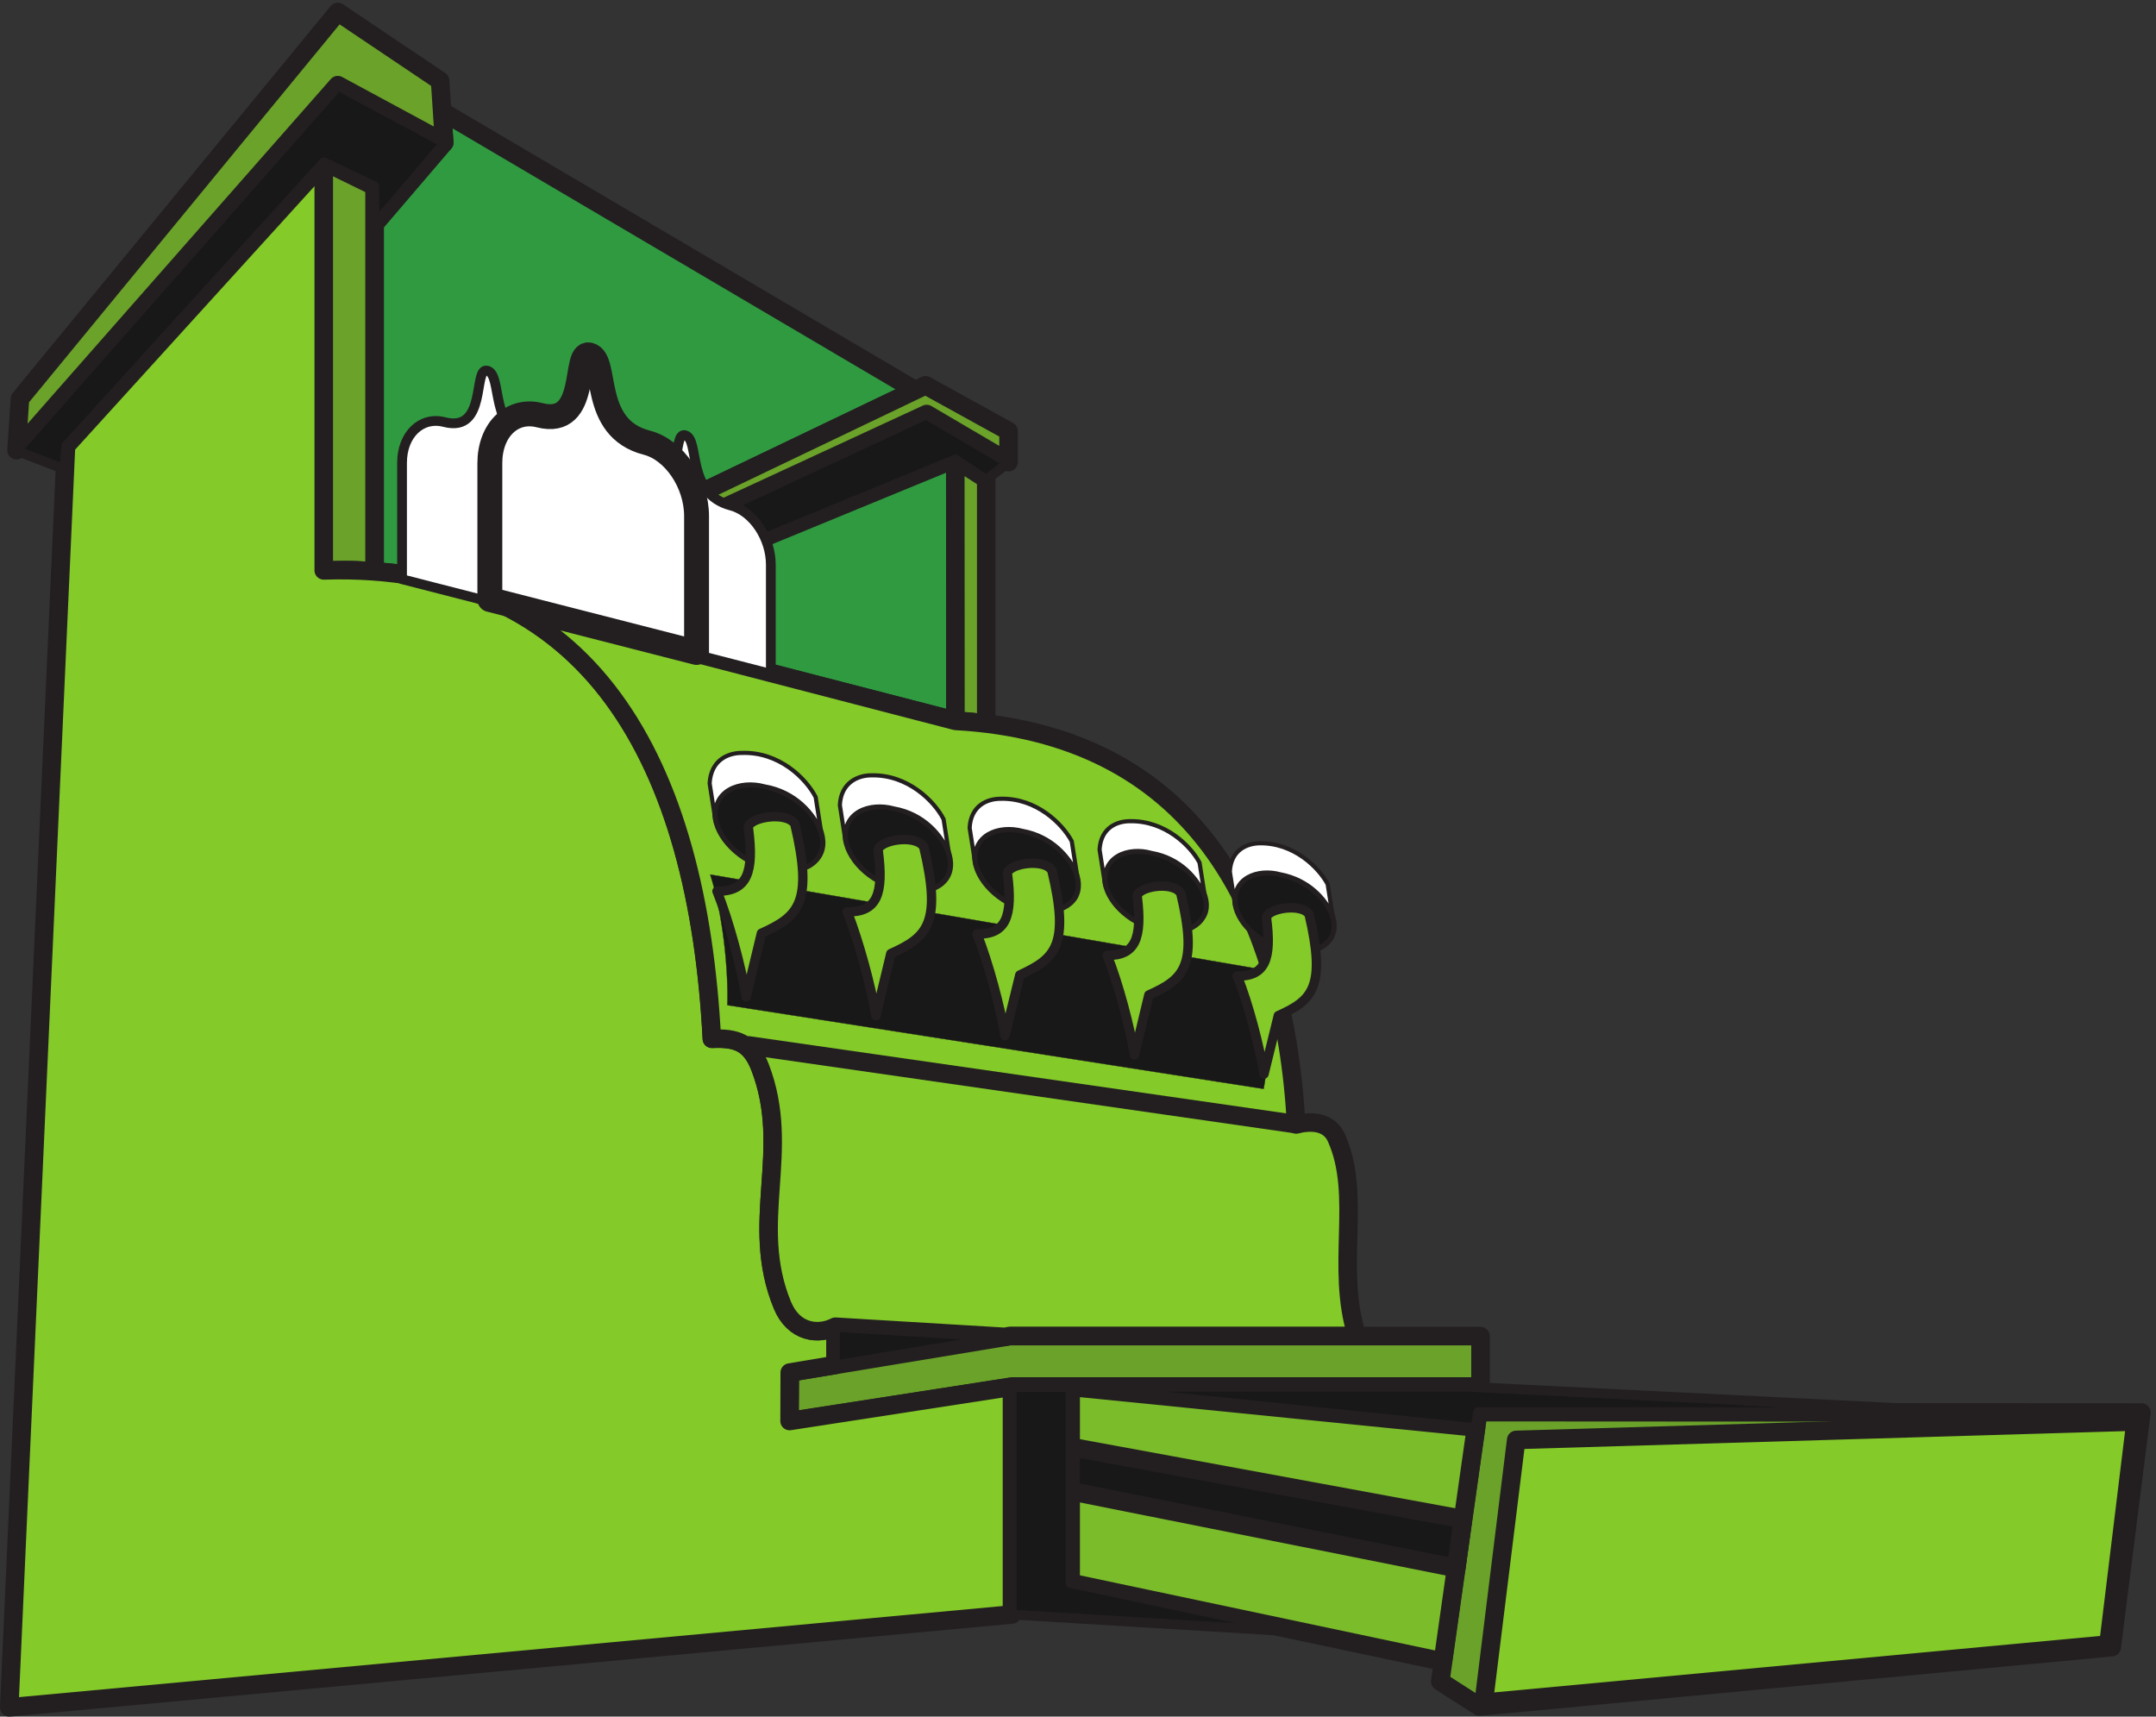 <svg xmlns="http://www.w3.org/2000/svg" xml:space="preserve" width="693.613" height="552.263"><rect width="100%" height="100%" fill="#333333" stroke="none"/><path d="M906.195 2770.14c127.355-6.49 217.835-39.85 305.275-77.84l1099.82-283.09-.38 633.36-554.28-227.95-17.87 103.78-36.5 45.41 511.33 245.09-1144.3 674.14 5.32-75.52-168.415-196.92v-840.46" style="fill:#309a41;fill-opacity:1;fill-rule:evenodd;stroke:none" transform="matrix(.133 0 0 -.133 -.003 552.292)"/><path d="M906.195 2770.14c127.355-6.49 217.835-39.85 305.275-77.84l1099.82-283.09-.38 633.36-554.28-227.95-17.87 103.78-36.5 45.41 511.33 245.09-1144.3 674.14 5.32-75.52-168.415-196.92z" style="fill:none;stroke:#231f20;stroke-width:44.87;stroke-linecap:butt;stroke-linejoin:round;stroke-miterlimit:10;stroke-dasharray:none;stroke-opacity:1" transform="matrix(.133 0 0 -.133 -.003 552.292)"/><path d="m48.379 3188.12 768.699 935.45 247.472-166.33 9.9-149.66-257.372 139-777.062-883.09zm1690.211-269.65-36.88 44.94 537.18 257.14 200.73-110.73v-75.06l-198.07 116.3zm572.16 123.71.38-632.9c26.23-1.39 49.8-3.71 74.51-7.42v591.67zm-1527.895 720 123.184-60.23v-933.14c-38.781 6.03-79.461 6.03-123.941 1.86zM3575.93 736.68l1603.93-.918L5108 168.191 3578.59 24.562l-94.66 60.688Zm-1665.5 95.91 532.62 88.031h1138.2V798.77h-1132.5l-539.46-84.329 1.14 118.149" style="fill:#6ba22a;fill-opacity:1;fill-rule:evenodd;stroke:none" transform="matrix(.133 0 0 -.133 -.003 552.292)"/><path d="m48.379 3188.12 768.699 935.45 247.472-166.33 9.9-149.66-257.372 139-777.062-883.09zm1690.211-269.65-36.88 44.94 537.18 257.14 200.73-110.73v-75.06l-198.07 116.3zm572.16 123.71.38-632.9c26.23-1.39 49.8-3.71 74.51-7.42v591.67zm-1527.895 720 123.184-60.23v-933.14c-38.781 6.03-79.461 6.03-123.941 1.86zM3575.93 736.68l1603.93-.918L5108 168.191 3578.59 24.562l-94.66 60.688Zm-1665.5 95.91 532.62 88.031h1138.2V798.77h-1132.5l-539.46-84.329z" style="fill:none;stroke:#231f20;stroke-width:44.87;stroke-linecap:butt;stroke-linejoin:round;stroke-miterlimit:10;stroke-dasharray:none;stroke-opacity:1" transform="matrix(.133 0 0 -.133 -.003 552.292)"/><path d="M783.148 3760.18 159.676 3074 22.434 22.559 2447.89 247.27v550.89l-537.93-82.941.38 117.23 110.62 18.531v92.661c-41.05-21.309-100.35-14.821-128.12 51.89-82.48 200.159 23.96 372.979-53.97 575.449-23.19 59.77-56.64 71.82-116.71 69.04-34.23 665.33-290.07 1153.67-939.012 1132.82v987.34" style="fill:#84ca29;fill-opacity:1;fill-rule:evenodd;stroke:none" transform="matrix(.133 0 0 -.133 -.003 552.292)"/><path d="M783.148 3760.18 159.676 3074 22.434 22.559 2447.89 247.27v550.89l-537.93-82.941.38 117.23 110.62 18.531v92.661c-41.05-21.309-100.35-14.821-128.12 51.89-82.48 200.159 23.96 372.979-53.97 575.449-23.19 59.77-56.64 71.82-116.71 69.04-34.23 665.33-290.07 1153.67-939.012 1132.82z" style="fill:none;stroke:#231f20;stroke-width:44.87;stroke-linecap:butt;stroke-linejoin:round;stroke-miterlimit:10;stroke-dasharray:none;stroke-opacity:1" transform="matrix(.133 0 0 -.133 -.003 552.292)"/><path d="M3282.45 921.082h-839.4l-12.55-2.312-409.82 24.55c-41.06-21.308-100.36-14.82-128.11 51.899-82.5 200.151 23.95 372.971-53.99 575.441-23.19 59.77-56.64 71.82-116.71 69.04-17.11 332.66-90.1 621.31-239.12 823.79-74.52 101.46-168.8 181.15-284.37 234.44l1113.13-289.12c568.35-31.5 794.16-444.79 823.82-976.22 33.45 8.81 79.07 8.81 97.32-32.43 63.11-140.39-3.42-312.74 49.8-479.078" style="fill:#84ca29;fill-opacity:1;fill-rule:evenodd;stroke:none" transform="matrix(.133 0 0 -.133 -.003 552.292)"/><path d="M3282.45 921.082h-839.4l-12.55-2.312-409.82 24.55c-41.06-21.308-100.36-14.82-128.11 51.899-82.5 200.151 23.95 372.971-53.99 575.441-23.19 59.77-56.64 71.82-116.71 69.04-17.11 332.66-90.1 621.31-239.12 823.79-74.52 101.46-168.8 181.15-284.37 234.44l1113.13-289.12c568.35-31.5 794.16-444.79 823.82-976.22 33.45 8.81 79.07 8.81 97.32-32.43 63.11-140.39-3.42-312.74 49.8-479.078z" style="fill:none;stroke:#231f20;stroke-width:44.87;stroke-linecap:butt;stroke-linejoin:round;stroke-miterlimit:10;stroke-dasharray:none;stroke-opacity:1" transform="matrix(.133 0 0 -.133 -.003 552.292)"/><path d="M2589.85 797.746v-473.98l900.23-190.422 80.22 566.179-980.45 98.223" style="fill:#7bbc2b;fill-opacity:1;fill-rule:evenodd;stroke:none" transform="matrix(.133 0 0 -.133 -.003 552.292)"/><path d="M2589.85 797.746v-473.98l900.23-190.422 80.22 566.179zm-783.49 826.634 1324.11-190.43" style="fill:none;stroke:#231f20;stroke-width:44.87;stroke-linecap:butt;stroke-linejoin:round;stroke-miterlimit:10;stroke-dasharray:none;stroke-opacity:1" transform="matrix(.133 0 0 -.133 -.003 552.292)"/><path d="m2589.63 652.656 948.89-174.672-15.96-118.609-932.93 186.25v107.031" style="fill:#191818;fill-opacity:1;fill-rule:evenodd;stroke:none" transform="matrix(.133 0 0 -.133 -.003 552.292)"/><path d="m2589.63 652.656 948.89-174.672-15.96-118.609-932.93 186.25z" style="fill:none;stroke:#231f20;stroke-width:44.87;stroke-linecap:butt;stroke-linejoin:round;stroke-miterlimit:10;stroke-dasharray:none;stroke-opacity:1" transform="matrix(.133 0 0 -.133 -.003 552.292)"/><path d="M3150.45 2017.23c61.64-34.8 92.66-94.7 68.67-134.36-24.72-39.66-94.64-43.71-157-8.9-60.67 33.18-90.97 93.08-66.98 132.74 23.03 41.28 92.95 45.33 155.31 10.52zm-311.28 51.8c63.21-35.61 95.34-97.93 70.37-135.98-25.18-41.28-96.29-46.94-159.63-10.52-62.35 34.81-93.51 95.51-69.05 136.79 23.74 41.28 95.83 45.33 158.31 9.71zm-310.68 52.62c63.93-35.62 96.31-99.56 71.85-140.84-26.03-40.47-98.7-45.33-162.38-11.33-63.92 35.61-96.31 99.55-71.97 141.64 25.05 42.09 98.57 46.14 162.5 10.53zm-310.22 54.23c65.03-38.05 97.67-103.61 72.62-145.7-25.18-41.28-99.3-46.13-164.92-8.9-65.37 35.61-98.01 101.18-73.08 144.07 24.93 42.9 99.76 47.76 165.38 10.53zm-311.4 52.61c67.06-37.23 100.68-104.42 74.9-146.5-26.24-43.71-102.38-49.38-168.72-12.15-67.07 37.24-100.68 104.42-75.03 147.32 26.11 44.51 102.38 49.37 168.85 11.33" style="fill:#191818;fill-opacity:1;fill-rule:evenodd;stroke:none" transform="matrix(.133 0 0 -.133 -.003 552.292)"/><path d="M3150.45 2017.23c61.64-34.8 92.66-94.7 68.67-134.36-24.72-39.66-94.64-43.71-157-8.9-60.67 33.18-90.97 93.08-66.98 132.74 23.03 41.28 92.95 45.33 155.31 10.52zm-311.28 51.8c63.21-35.61 95.34-97.93 70.37-135.98-25.18-41.28-96.29-46.94-159.63-10.52-62.35 34.81-93.51 95.51-69.05 136.79 23.74 41.28 95.83 45.33 158.31 9.71zm-310.68 52.62c63.93-35.62 96.31-99.56 71.85-140.84-26.03-40.47-98.7-45.33-162.38-11.33-63.92 35.61-96.31 99.55-71.97 141.64 25.05 42.09 98.57 46.14 162.5 10.53zm-310.22 54.23c65.03-38.05 97.67-103.61 72.62-145.7-25.18-41.28-99.3-46.13-164.92-8.9-65.37 35.61-98.01 101.18-73.08 144.07 24.93 42.9 99.76 47.76 165.38 10.53zm-311.4 52.61c67.06-37.23 100.68-104.42 74.9-146.5-26.24-43.71-102.38-49.38-168.72-12.15-67.07 37.24-100.68 104.42-75.03 147.32 26.11 44.51 102.38 49.37 168.85 11.33z" style="fill:none;stroke:#231f20;stroke-width:12.398;stroke-linecap:butt;stroke-linejoin:round;stroke-miterlimit:10;stroke-dasharray:none;stroke-opacity:1" transform="matrix(.133 0 0 -.133 -.003 552.292)"/><path d="m2987.88 1961.38-13 82.57c2.52 52.6 41.14 67.98 71.25 68.8 83.99 1.61 143.94-59.09 165.31-98.75l11.85-75.28c-16.2 38.85-57.43 85.8-125.71 98.75-54.98 15.39-119.68-8.09-109.7-76.09zm-314.49 49.39-13.64 86.59c3.11 53.43 42.45 68.8 73.41 68.8 85.43 1.63 146.95-59.89 168.44-100.36l12.62-80.12c-16.71 42.07-59.04 91.45-128.63 103.59-56.55 16.19-122.57-8.09-112.2-78.5zm-314.03 50.98-13.89 88.23c2.99 54.23 42.92 70.41 74.6 70.41 86.73 2.43 149.95-60.69 172.42-102.78l12.61-80.14c-17.42 42.09-60.6 92.28-131.76 105.23-57.14 15.37-124.6-8.91-113.98-80.95zm-313.69 53.43-14.14 89.84c2.85 55.03 44.1 72.03 75.78 72.03 88.9 2.43 153.22-63.12 175.09-106.03l12.99-82.56c-16.96 43.72-60.39 95.51-132.99 108.47-58.71 16.18-127.6-8.09-116.73-81.75zm-314.75 50.98-14.39 91.47c3.32 56.66 44.56 73.66 77.68 73.66 90.93 3.23 155.97-62.33 178.82-106.84l13.25-84.18c-17.09 44.52-62.09 97.12-136.85 110.07-59.43 16.2-129.64-8.89-118.51-84.18" style="fill:#fff;fill-opacity:1;fill-rule:evenodd;stroke:none" transform="matrix(.133 0 0 -.133 -.003 552.292)"/><path d="m2987.88 1961.38-13 82.57c2.52 52.6 41.14 67.98 71.25 68.8 83.99 1.61 143.94-59.09 165.31-98.75l11.85-75.28c-16.2 38.85-57.43 85.8-125.71 98.75-54.98 15.39-119.68-8.09-109.7-76.09zm-314.49 49.39-13.64 86.59c3.11 53.43 42.45 68.8 73.41 68.8 85.43 1.63 146.95-59.89 168.44-100.36l12.62-80.12c-16.71 42.07-59.04 91.45-128.63 103.59-56.55 16.19-122.57-8.09-112.2-78.5zm-314.03 50.98-13.89 88.23c2.99 54.23 42.92 70.41 74.6 70.41 86.73 2.43 149.95-60.69 172.42-102.78l12.61-80.14c-17.42 42.09-60.6 92.28-131.76 105.23-57.14 15.37-124.6-8.91-113.98-80.95zm-313.69 53.43-14.14 89.84c2.85 55.03 44.1 72.03 75.78 72.03 88.9 2.43 153.22-63.12 175.09-106.03l12.99-82.56c-16.96 43.72-60.39 95.51-132.99 108.47-58.71 16.18-127.6-8.09-116.73-81.75zm-314.75 50.98-14.39 91.47c3.32 56.66 44.56 73.66 77.68 73.66 90.93 3.23 155.97-62.33 178.82-106.84l13.25-84.18c-17.09 44.52-62.09 97.12-136.85 110.07-59.43 16.2-129.64-8.89-118.51-84.18z" style="fill:none;stroke:#231f20;stroke-width:10.037;stroke-linecap:butt;stroke-linejoin:round;stroke-miterlimit:10;stroke-dasharray:none;stroke-opacity:1" transform="matrix(.133 0 0 -.133 -.003 552.292)"/><path d="m1717.98 2037.09 1316.51-226.57c31.94-77.83 39.16-208.49 22.05-291.89L1759.42 1721.1c2.66 80.62-9.89 217.3-41.44 315.99" style="fill:#191818;fill-opacity:1;fill-rule:evenodd;stroke:none" transform="matrix(.133 0 0 -.133 -.003 552.292)"/><path d="m1717.98 2037.09 1316.51-226.57c31.94-77.83 39.16-208.49 22.05-291.89L1759.42 1721.1c2.66 80.62-9.89 217.3-41.44 315.99z" style="fill:none;stroke:#231f20;stroke-width:.72;stroke-linecap:butt;stroke-linejoin:round;stroke-miterlimit:10;stroke-dasharray:none;stroke-opacity:1" transform="matrix(.133 0 0 -.133 -.003 552.292)"/><path d="m3667.56 669.496-78.69-635.68 1511.15 140.848 65.77 539.313-1498.23-44.481" style="fill:#84ca29;fill-opacity:1;fill-rule:evenodd;stroke:none" transform="matrix(.133 0 0 -.133 -.003 552.292)"/><path d="m3667.56 669.496-78.69-635.68 1511.15 140.848 65.77 539.313Z" style="fill:none;stroke:#231f20;stroke-width:44.87;stroke-linecap:butt;stroke-linejoin:round;stroke-miterlimit:10;stroke-dasharray:none;stroke-opacity:1" transform="matrix(.133 0 0 -.133 -.003 552.292)"/><path d="M3551.55 798.109h-963.36l981.36-100.039 5.76 38.61h1212.48ZM2432.67 918.332l-412.56-68.453v93.023zM40.106 3062.15l115.921-44.76 4.321 56.17 622.8 686.23 122.399-57.92v-93.9l169.923 199.2-257.763 137.78zM2447.07 797.23h142.56V323.359l558-118.468-700.56 42.121zm-690.48 2015.7 554.4 228.16 74.16-49.15 54 41.25-198.72 116.71-501.12-233.42 17.28-103.55" style="fill:#191818;fill-opacity:1;fill-rule:evenodd;stroke:none" transform="matrix(.133 0 0 -.133 -.003 552.292)"/><path d="M3551.55 798.109h-963.36l981.36-100.039 5.76 38.61h1212.48ZM2432.67 918.332l-412.56-68.453v93.023zM40.106 3062.15l115.921-44.76 4.321 56.17 622.8 686.23 122.399-57.92v-93.9l169.923 199.2-257.763 137.78zM2447.07 797.23h142.56V323.359l558-118.468-700.56 42.121zm-690.48 2015.7 554.4 228.16 74.16-49.15 54 41.25-198.72 116.71-501.12-233.42z" style="fill:none;stroke:#231f20;stroke-width:23.616;stroke-linecap:butt;stroke-linejoin:round;stroke-miterlimit:10;stroke-dasharray:none;stroke-opacity:1" transform="matrix(.133 0 0 -.133 -.003 552.292)"/><path d="M3092.14 1695.82c82.03 36.86 115.94 68.45 74.49 244.84-18.24 28.96-105.17 14.04-102.88-9.66 12.6-98.28-3.09-140.4-70.91-139.52 26.92-65.82 54.57-172.88 64.66-236.94zm-313.16 50.02c84.06 37.74 119.41 69.33 77.24 245.71-18.65 31.6-108.33 15.8-105.18-8.77 11.87-98.29-3.54-142.16-72.8-141.28 27.06-66.7 55.71-175.51 65.94-240.45zm-312.16 48.27c85.23 39.49 121.29 71.08 77.58 252.73-18.65 31.59-109.77 15.79-107.34-8.78 13.01-100.91-2.85-146.55-73.69-144.79 27.34-68.45 56.98-179.02 67.48-245.71zm-311.99 51.77c87.39 39.49 124.04 71.96 79.63 258-19.51 32.47-112.65 15.79-110.08-9.65 13.56-104.43-2.58-148.31-74.71-147.43 27.61-70.2 58.25-182.53 69.03-250.98zm-313.01 49.15c89.4 40.36 125.91 73.71 80.82 264.13-20.24 32.47-114.81 15.8-112.24-9.65 13.97-107.06-2.47-153.57-76.05-152.69 28.2-69.33 59.53-186.04 70.44-255.36l37.03 153.57" style="fill:#84ca29;fill-opacity:1;fill-rule:evenodd;stroke:none" transform="matrix(.133 0 0 -.133 -.003 552.292)"/><path d="M3092.14 1695.82c82.03 36.86 115.94 68.45 74.49 244.84-18.24 28.96-105.17 14.04-102.88-9.66 12.6-98.28-3.09-140.4-70.91-139.52 26.92-65.82 54.57-172.88 64.66-236.94zm-313.16 50.02c84.06 37.74 119.41 69.33 77.24 245.71-18.65 31.6-108.33 15.8-105.18-8.77 11.87-98.29-3.54-142.16-72.8-141.28 27.06-66.7 55.71-175.51 65.94-240.45zm-312.16 48.27c85.23 39.49 121.29 71.08 77.58 252.73-18.65 31.59-109.77 15.79-107.34-8.78 13.01-100.91-2.85-146.55-73.69-144.79 27.34-68.45 56.98-179.02 67.48-245.71zm-311.99 51.77c87.39 39.49 124.04 71.96 79.63 258-19.51 32.47-112.65 15.79-110.08-9.65 13.56-104.43-2.58-148.31-74.71-147.43 27.61-70.2 58.25-182.53 69.03-250.98zm-313.01 49.15c89.4 40.36 125.91 73.71 80.82 264.13-20.24 32.47-114.81 15.8-112.24-9.65 13.97-107.06-2.47-153.57-76.05-152.69 28.2-69.33 59.53-186.04 70.44-255.36z" style="fill:none;stroke:#231f20;stroke-width:22.73;stroke-linecap:butt;stroke-linejoin:round;stroke-miterlimit:10;stroke-dasharray:none;stroke-opacity:1" transform="matrix(.133 0 0 -.133 -.003 552.292)"/><path d="M1864.59 2522.45v264.14c0 64.06-42.48 129-96.48 143.04-110.16 28.96-74.16 160.59-110.88 170.24-33.12 8.78.72-141.28-97.2-117.59-53.28 14.04-97.2-28.08-97.2-92.14V2626Zm-465.12 119.35v281.69c0 67.57-45.36 136.01-102.96 150.93-117.36 31.59-78.48 172-118.08 181.65-34.56 8.78.72-150.93-102.96-124.61-56.88 14.92-102.962-30.71-102.962-98.28v-281.69l426.962-109.69" style="fill:#fff;fill-opacity:1;fill-rule:evenodd;stroke:none" transform="matrix(.133 0 0 -.133 -.003 552.292)"/><path d="M1864.59 2522.45v264.14c0 64.06-42.48 129-96.48 143.04-110.16 28.96-74.16 160.59-110.88 170.24-33.12 8.78.72-141.28-97.2-117.59-53.28 14.04-97.2-28.08-97.2-92.14V2626Zm-465.12 119.35v281.69c0 67.57-45.36 136.01-102.96 150.93-117.36 31.59-78.48 172-118.08 181.65-34.56 8.78.72-150.93-102.96-124.61-56.88 14.92-102.962-30.71-102.962-98.28v-281.69z" style="fill:none;stroke:#231f20;stroke-width:23.616;stroke-linecap:butt;stroke-linejoin:round;stroke-miterlimit:10;stroke-dasharray:none;stroke-opacity:1" transform="matrix(.133 0 0 -.133 -.003 552.292)"/><path d="M1684.92 2574.3v329.87c0 80.75-54.18 160.67-120.44 177.64-138.15 35.39-92.55 200.25-138.68 212.07-40.24 10.31 1.34-176.88-120.45-145.68-66.25 16.97-120.44-35.19-120.44-115.94V2702.4l500.01-128.1" style="fill:#fff;fill-opacity:1;fill-rule:evenodd;stroke:none" transform="matrix(.133 0 0 -.133 -.003 552.292)"/><path d="M1684.92 2574.3v329.87c0 80.75-54.18 160.67-120.44 177.64-138.15 35.39-92.55 200.25-138.68 212.07-40.24 10.31 1.34-176.88-120.45-145.68-66.25 16.97-120.44-35.19-120.44-115.94V2702.4Z" style="fill:none;stroke:#231f20;stroke-width:60.206;stroke-linecap:butt;stroke-linejoin:round;stroke-miterlimit:10;stroke-dasharray:none;stroke-opacity:1" transform="matrix(.133 0 0 -.133 -.003 552.292)"/></svg>
